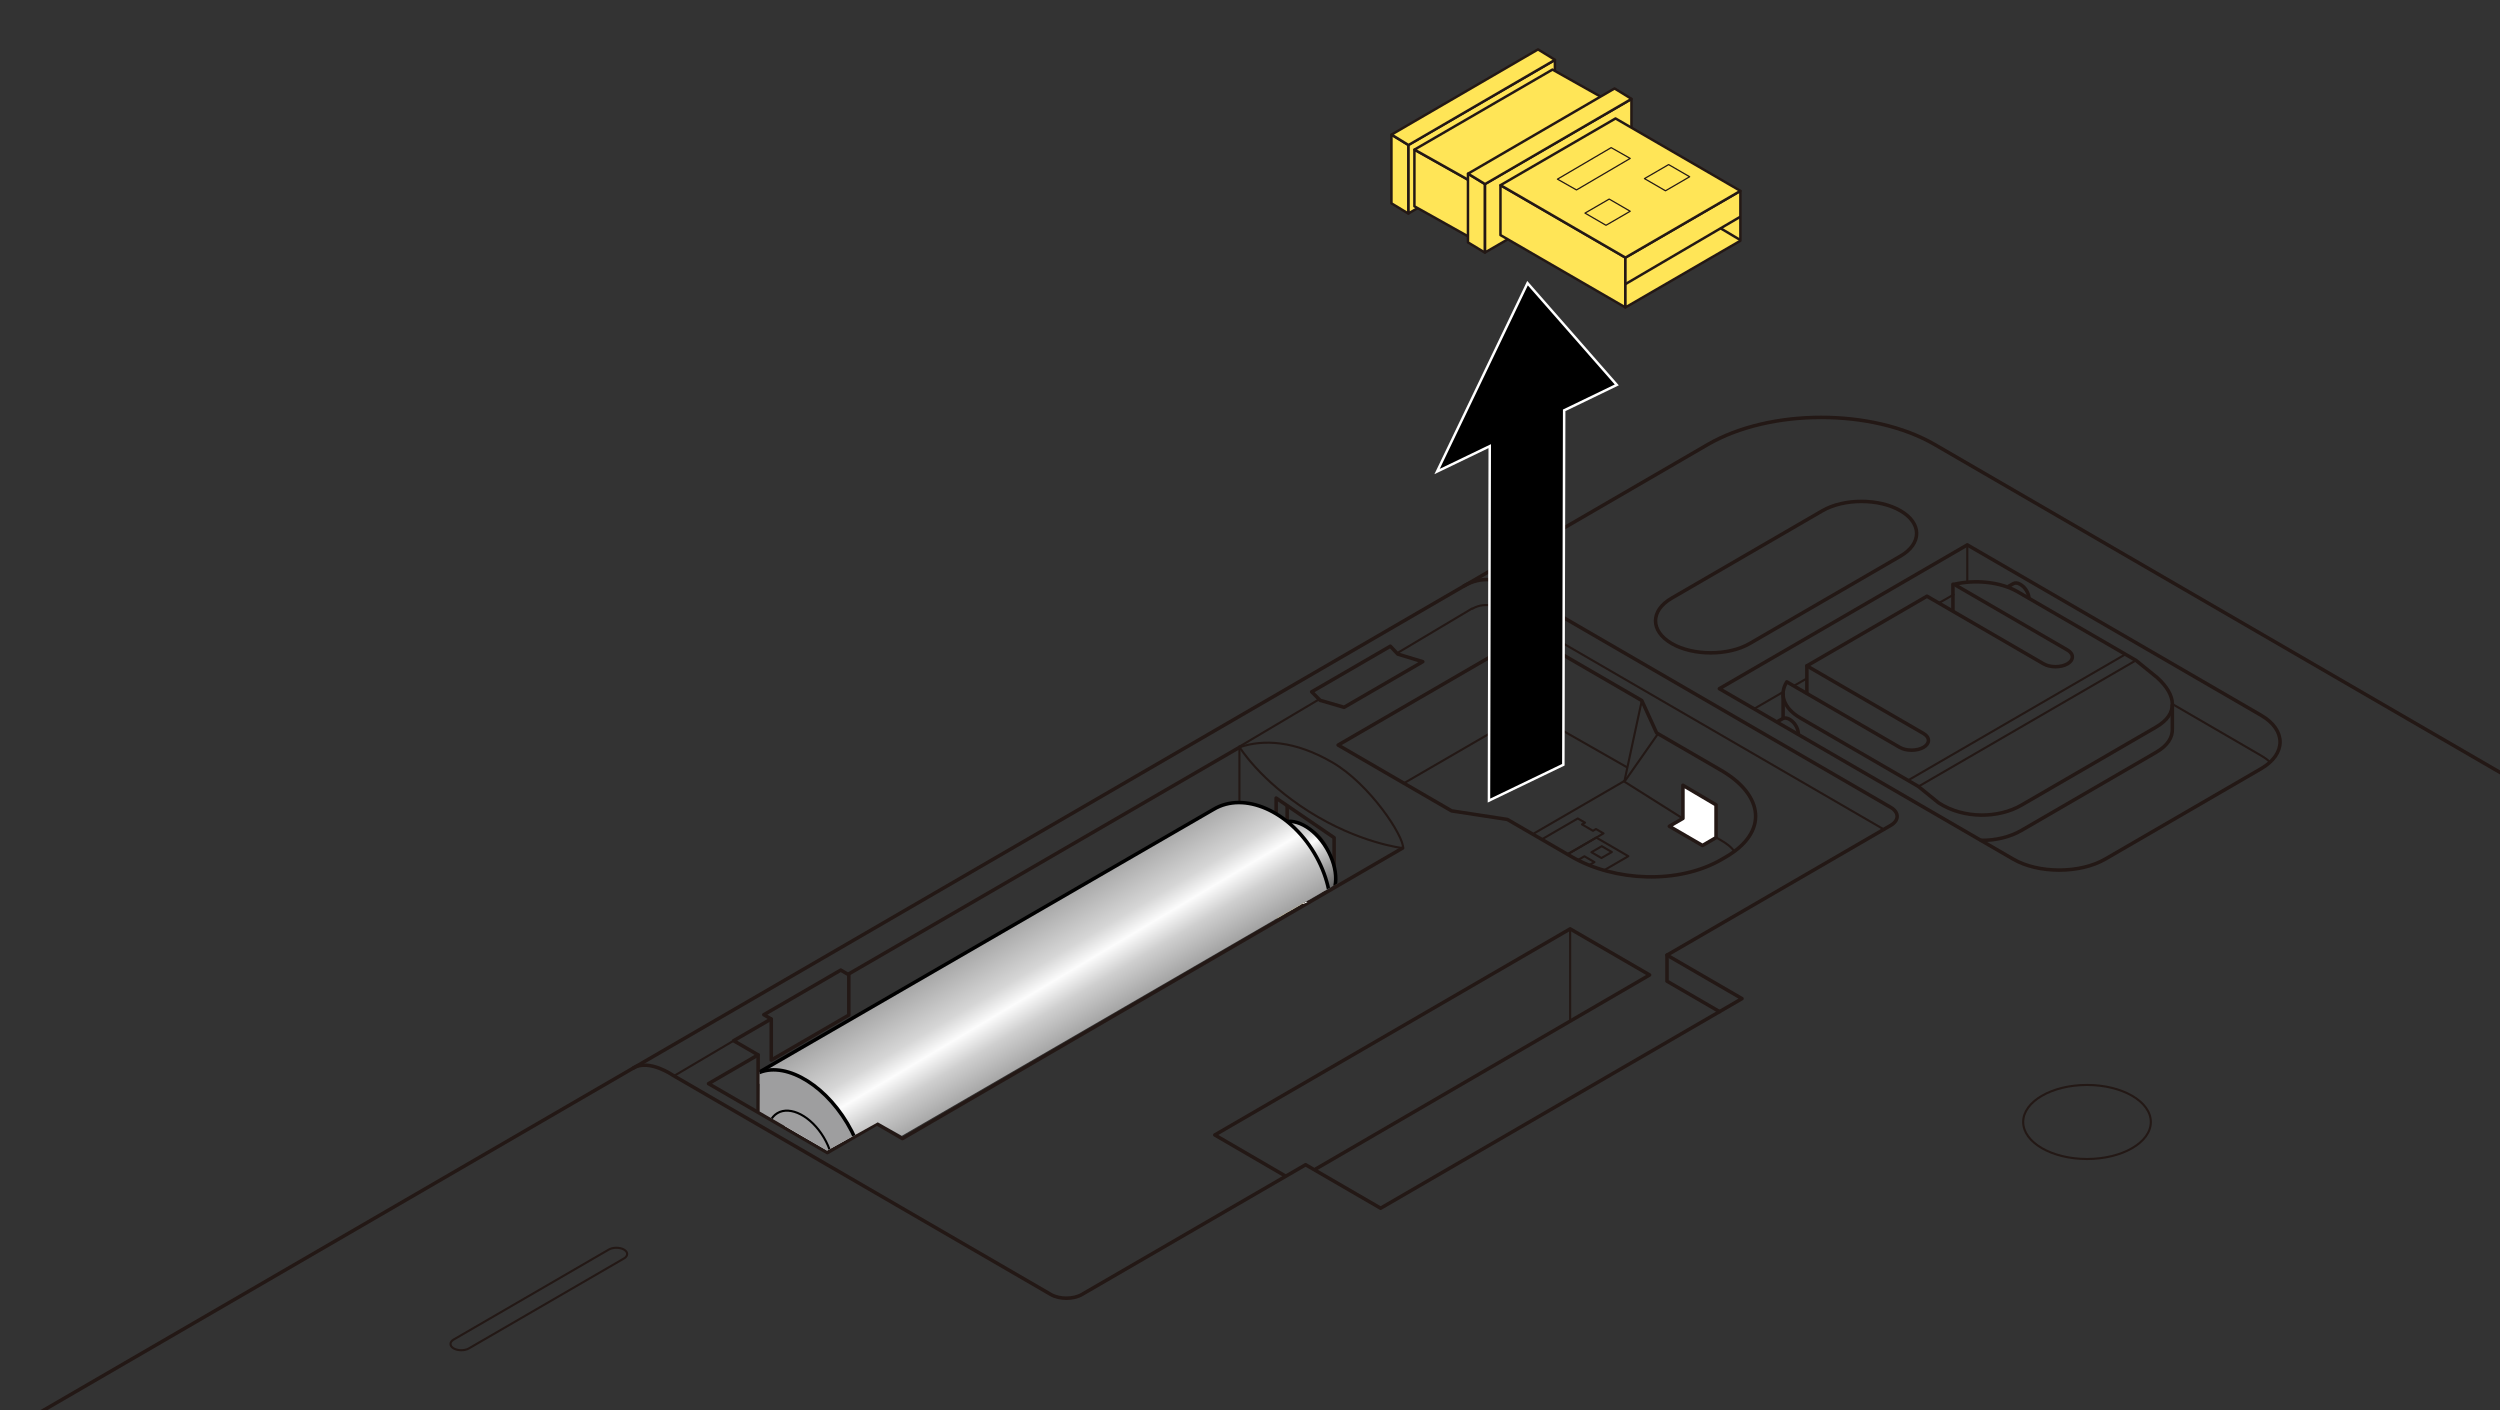 <?xml version="1.0" encoding="utf-8"?>
<!-- Generator: Adobe Illustrator 28.0.0, SVG Export Plug-In . SVG Version: 6.00 Build 0)  -->
<svg version="1.1" xmlns="http://www.w3.org/2000/svg" xmlns:xlink="http://www.w3.org/1999/xlink" x="0px" y="0px"
	 viewBox="0 0 500 282" enable-background="new 0 0 500 282" xml:space="preserve">
<rect x="0" y="0" width="500" height="282" fill="#333333" stroke="none"/>
<g id="レイヤー_1">
</g>
<g id="レイヤー_12">
	<g>
		<g>
			
				<path fill="none" stroke="#231815" stroke-width="0.709" stroke-linecap="round" stroke-linejoin="round" stroke-miterlimit="10" d="
				M-5.843,290.498L341.541,88.91c12.487-7.242,32.92-7.242,45.407,0l198.424,115.086"/>
			
				<path fill="none" stroke="#231815" stroke-width="0.709" stroke-linecap="round" stroke-linejoin="round" stroke-miterlimit="10" d="
				M380.099,111.217l-30.14,17.481c-4.298,2.493-11.33,2.493-15.628,0l0,0c-4.298-2.493-4.298-6.572,0-9.064l30.14-17.481
				c4.298-2.493,11.33-2.493,15.628,0v0C384.397,104.645,384.397,108.724,380.099,111.217z"/>
			
				<path fill="none" stroke="#231815" stroke-width="0.709" stroke-linecap="round" stroke-linejoin="round" stroke-miterlimit="10" d="
				M343.87,137.737l58.753,34.077c5.068,2.939,13.361,2.939,18.429,0l31.158-18.072c5.068-2.939,5.068-7.749,0-10.689
				l-58.753-34.077L343.87,137.737z"/>
			
				<line fill="none" stroke="#231815" stroke-width="0.425" stroke-linecap="round" stroke-linejoin="round" stroke-miterlimit="10" x1="356.641" y1="138.388" x2="350.818" y2="141.766"/>
			
				<line fill="none" stroke="#231815" stroke-width="0.425" stroke-linecap="round" stroke-linejoin="round" stroke-miterlimit="10" x1="361.375" y1="135.685" x2="358.777" y2="137.169"/>
			
				<line fill="none" stroke="#231815" stroke-width="0.425" stroke-linecap="round" stroke-linejoin="round" stroke-miterlimit="10" x1="390.721" y1="118.924" x2="387.762" y2="120.614"/>
			
				<path fill="none" stroke="#231815" stroke-width="0.425" stroke-linecap="round" stroke-linejoin="round" stroke-miterlimit="10" d="
				M454.019,152.427c-0.507-0.467-1.11-0.909-1.809-1.315l-17.739-10.307"/>
			
				<path fill="none" stroke="#231815" stroke-width="0.709" stroke-linecap="round" stroke-linejoin="round" stroke-miterlimit="10" d="
				M390.82,116.858l22.667,13.147c1.311,0.76,1.311,2.005,0,2.765c-1.311,0.76-3.456,0.76-4.767,0l-23.326-13.529l-24.019,13.931
				l23.326,13.529c1.311,0.76,1.311,2.005,0,2.765c-1.311,0.76-3.456,0.76-4.767,0l-22.574-13.093
				c-1.554,2.421-0.671,5.261,2.67,7.198l23.612,13.695l4.077,3.302c5.07,3.281,12.025,3.101,16.586,0.455l26.901-15.603
				c4.561-2.645,4.056-6.405,0.274-9.862l-4.261-3.463l-23.702-13.747C400.1,116.367,395.055,115.871,390.82,116.858z"/>
			
				<path fill="none" stroke="#231815" stroke-width="0.709" stroke-linecap="round" stroke-linejoin="round" stroke-miterlimit="10" d="
				M396.202,168.069c2.943,0.034,5.821-0.672,8.102-1.995l26.901-15.603c2.327-1.349,3.335-2.989,3.263-4.73v-4.735"/>
			
				<line fill="none" stroke="#231815" stroke-width="0.425" stroke-linecap="round" stroke-linejoin="round" stroke-miterlimit="10" x1="381.594" y1="156.079" x2="424.988" y2="130.911"/>
			
				<line fill="none" stroke="#231815" stroke-width="0.425" stroke-linecap="round" stroke-linejoin="round" stroke-miterlimit="10" x1="383.656" y1="157.321" x2="427.049" y2="132.153"/>
			
				<ellipse fill="none" stroke="#231815" stroke-width="0.425" stroke-linecap="round" stroke-linejoin="round" stroke-miterlimit="10" cx="417.402" cy="224.395" rx="12.765" ry="7.404"/>
			
				<path fill="none" stroke="#231815" stroke-width="0.425" stroke-linecap="round" stroke-linejoin="round" stroke-miterlimit="10" d="
				M124.802,251.689l-31.02,17.992c-0.839,0.487-2.212,0.487-3.051,0l0,0c-0.839-0.487-0.839-1.283,0-1.77l31.02-17.992
				c0.839-0.487,2.212-0.487,3.051,0h0C125.641,250.406,125.641,251.202,124.802,251.689z"/>
			
				<path fill="none" stroke="#231815" stroke-width="0.425" stroke-linecap="round" stroke-linejoin="round" stroke-miterlimit="10" d="
				M289.248,319.637l-40.237,23.338c-10.646,6.175-28.066,6.175-38.712,0l0,0c-10.646-6.174-10.646-16.278,0-22.453l40.237-23.338
				c10.646-6.175,28.066-6.175,38.712,0l0,0C299.893,303.359,299.893,313.462,289.248,319.637z"/>
			
				<path fill="none" stroke="#231815" stroke-width="0.709" stroke-linecap="round" stroke-linejoin="round" stroke-miterlimit="10" d="
				M126.664,213.592c3.163-1.836,7.87,1.435,7.87,1.435l75.644,43.874c1.702,0.987,4.488,0.987,6.191,0l44.754-25.957l14.999,8.699
				l72.275-41.919l-14.999-8.699l44.754-25.957c1.702-0.987,1.702-2.603,0-3.591l-76.684-44.477
				c-1.716-0.995-5.027-1.93-8.714,0.209"/>
			
				<path fill="none" stroke="#231815" stroke-width="0.425" stroke-linecap="round" stroke-linejoin="round" stroke-miterlimit="10" d="
				M376.756,165.875l-75.289-43.668c-1.135-0.658-4.337-2.055-6.977-0.466"/>
			
				<polyline fill="none" stroke="#231815" stroke-width="0.709" stroke-linecap="round" stroke-linejoin="round" stroke-miterlimit="10" points="
				343.906,202.327 333.397,196.232 333.397,191.023 			"/>
			
				<polyline fill="none" stroke="#231815" stroke-width="0.709" stroke-linecap="round" stroke-linejoin="round" stroke-miterlimit="10" points="
				247.924,149.446 169.611,194.868 168.149,194.02 152.766,202.942 154.228,203.79 146.727,208.14 151.621,210.979 
				141.705,216.731 165.479,230.52 175.395,224.768 180.48,227.718 280.501,169.618 			"/>
			
				<polygon fill="none" stroke="#231815" stroke-width="0.709" stroke-linecap="round" stroke-linejoin="round" stroke-miterlimit="10" points="
				284.551,132.334 268.818,141.459 264.023,140.064 262.339,138.366 278.072,129.241 279.556,130.823 			"/>
			
				<path fill="none" stroke="#231815" stroke-width="0.425" stroke-linecap="round" stroke-linejoin="round" stroke-miterlimit="10" d="
				M280.626,169.633c0.127-2.433-6.667-12.813-14.167-17.163c-7.501-4.35-13.775-4.655-18.535-3.024c0,0,4.057,6.647,13.819,12.83
				C271.856,168.681,280.626,169.633,280.626,169.633z"/>
			
				<polyline fill="none" stroke="#231815" stroke-width="0.709" stroke-linecap="round" stroke-linejoin="round" stroke-miterlimit="10" points="
				257.055,235.189 242.962,226.993 314.029,185.774 329.92,194.991 263.183,233.779 			"/>
			
				<polyline fill="none" stroke="#231815" stroke-width="0.709" stroke-linecap="round" stroke-linejoin="round" stroke-miterlimit="10" points="
				169.758,194.921 169.758,203.023 154.248,212.019 154.248,203.826 			"/>
			
				<line fill="none" stroke="#231815" stroke-width="0.425" stroke-linecap="round" stroke-linejoin="round" stroke-miterlimit="10" x1="146.727" y1="208.14" x2="135.008" y2="215.065"/>
			
				<line fill="none" stroke="#231815" stroke-width="0.425" stroke-linecap="round" stroke-linejoin="round" stroke-miterlimit="10" x1="247.82" y1="149.357" x2="263.788" y2="139.883"/>
			
				<line fill="none" stroke="#231815" stroke-width="0.425" stroke-linecap="round" stroke-linejoin="round" stroke-miterlimit="10" x1="279.681" y1="130.484" x2="294.387" y2="121.716"/>
			
				<path fill="none" stroke="#231815" stroke-width="0.709" stroke-linecap="round" stroke-linejoin="round" stroke-miterlimit="10" d="
				M345.144,171.41c8.581-4.977,7.628-12.388-0.953-17.365l-12.872-7.466l-2.956-6.47l-22.693-13.162l-38.044,22.066l22.693,13.162
				l11.156,1.714l12.872,7.466c8.581,4.977,21.358,5.53,29.94,0.553L345.144,171.41z"/>
			
				<path fill="none" stroke="#231815" stroke-width="0.425" stroke-linecap="round" stroke-linejoin="round" stroke-miterlimit="10" d="
				M346.866,170.287c-0.621-0.915-1.583-1.605-2.826-2.326l-0.558-0.324"/>
			
				<polyline fill="none" stroke="#231815" stroke-width="0.425" stroke-linecap="round" stroke-linejoin="round" stroke-miterlimit="10" points="
				325.353,153.431 305.67,142.206 280.718,156.678 			"/>
			
				<line fill="none" stroke="#231815" stroke-width="0.425" stroke-linecap="round" stroke-linejoin="round" stroke-miterlimit="10" x1="336.563" y1="163.696" x2="324.768" y2="156.257"/>
			
				<polygon fill="#FFFFFF" stroke="#231815" stroke-width="0.709" stroke-linecap="round" stroke-linejoin="round" stroke-miterlimit="10" points="
				343.211,160.967 343.211,167.523 340.494,169.099 333.867,165.256 336.584,163.68 336.584,157.057 			"/>
			
				<line fill="none" stroke="#231815" stroke-width="0.425" stroke-linecap="round" stroke-linejoin="round" stroke-miterlimit="10" x1="331.605" y1="146.745" x2="325.033" y2="156.13"/>
			<g>
				
					<polyline fill="none" stroke="#231815" stroke-width="0.425" stroke-linecap="round" stroke-linejoin="round" stroke-miterlimit="10" points="
					313.617,170.787 319.253,167.518 325.666,171.238 320.94,173.979 				"/>
				
					<polyline fill="none" stroke="#231815" stroke-width="0.425" stroke-linecap="round" stroke-linejoin="round" stroke-miterlimit="10" points="
					315.688,171.949 316.881,171.257 318.885,172.42 317.989,172.94 				"/>
				
					<polygon fill="none" stroke="#231815" stroke-width="0.425" stroke-linecap="round" stroke-linejoin="round" stroke-miterlimit="10" points="
					322.359,170.405 320.288,171.606 318.284,170.444 320.355,169.242 				"/>
				
					<polyline fill="none" stroke="#231815" stroke-width="0.425" stroke-linecap="round" stroke-linejoin="round" stroke-miterlimit="10" points="
					313.542,170.831 320.701,166.678 319.198,165.806 318.593,166.157 316.392,164.88 316.997,164.53 315.557,163.694 
					308.467,167.806 				"/>
			</g>
			
				<line fill="none" stroke="#231815" stroke-width="0.425" stroke-linecap="round" stroke-linejoin="round" stroke-miterlimit="10" x1="393.457" y1="108.976" x2="393.457" y2="116.474"/>
			
				<line fill="none" stroke="#231815" stroke-width="0.709" stroke-linecap="round" stroke-linejoin="round" stroke-miterlimit="10" x1="390.586" y1="122.124" x2="390.586" y2="116.858"/>
			
				<line fill="none" stroke="#231815" stroke-width="0.709" stroke-linecap="round" stroke-linejoin="round" stroke-miterlimit="10" x1="361.375" y1="133.172" x2="361.375" y2="138.582"/>
			
				<line fill="none" stroke="#231815" stroke-width="0.709" stroke-linecap="round" stroke-linejoin="round" stroke-miterlimit="10" x1="356.622" y1="138.849" x2="356.622" y2="143.588"/>
			
				<path fill="none" stroke="#231815" stroke-width="0.709" stroke-linecap="round" stroke-linejoin="round" stroke-miterlimit="10" d="
				M405.802,119.575c-0.136-1.131-0.828-2.176-1.778-2.722c-0.525-0.302-1.001-0.329-1.346-0.128l-0.908,0.51"/>
			
				<path fill="none" stroke="#231815" stroke-width="0.709" stroke-linecap="round" stroke-linejoin="round" stroke-miterlimit="10" d="
				M359.663,146.575c-0.136-1.131-0.828-2.176-1.778-2.722c-0.525-0.302-1.001-0.329-1.346-0.128l-0.908,0.51"/>
			
				<ellipse transform="matrix(0.866 -0.5 0.5 0.866 -50.771 153.471)" fill="none" stroke="#231815" stroke-width="0.425" stroke-linecap="round" stroke-linejoin="round" stroke-miterlimit="10" cx="260.996" cy="171.476" rx="1.553" ry="2.677"/>
			
				<ellipse transform="matrix(0.866 -0.5 0.5 0.866 -50.13 153.993)" fill="none" stroke="#231815" stroke-width="0.425" stroke-linecap="round" stroke-linejoin="round" stroke-miterlimit="10" cx="262.289" cy="170.54" rx="3.22" ry="5.551"/>
			
				<line fill="none" stroke="#231815" stroke-width="0.425" stroke-linecap="round" stroke-linejoin="round" stroke-miterlimit="10" x1="314.029" y1="185.774" x2="314.029" y2="204.069"/>
			
				<line fill="none" stroke="#231815" stroke-width="0.425" stroke-linecap="round" stroke-linejoin="round" stroke-miterlimit="10" x1="305.67" y1="126.947" x2="305.67" y2="142.206"/>
			
				<polyline fill="none" stroke="#231815" stroke-width="0.425" stroke-linecap="round" stroke-linejoin="round" stroke-miterlimit="10" points="
				328.363,140.109 324.892,156.186 306.898,166.622 			"/>
			
				<path fill="none" stroke="#231815" stroke-width="0.425" stroke-linecap="round" stroke-linejoin="round" stroke-miterlimit="10" d="
				M247.887,149.35v15.745c0,9.069,6.174,16.208,9.726,17.886"/>
			
				<line fill="none" stroke="#231815" stroke-width="0.709" stroke-linecap="round" stroke-linejoin="round" stroke-miterlimit="10" x1="151.621" y1="210.979" x2="151.621" y2="222.152"/>
			
				<polyline fill="none" stroke="#231815" stroke-width="0.709" stroke-linecap="round" stroke-linejoin="round" stroke-miterlimit="10" points="
				255.224,181.053 255.224,159.612 266.82,167.534 266.82,177.379 			"/>
			
				<line fill="none" stroke="#231815" stroke-width="0.709" stroke-linecap="round" stroke-linejoin="round" stroke-miterlimit="10" x1="257.428" y1="161.265" x2="257.428" y2="182.334"/>
			
				<line fill="none" stroke="#231815" stroke-width="0.709" stroke-linecap="round" stroke-linejoin="round" stroke-miterlimit="10" x1="257.538" y1="173.524" x2="264.867" y2="178.592"/>
			
				<polygon fill="#FFFFFF" stroke="#231815" stroke-width="0.425" stroke-linecap="round" stroke-linejoin="round" stroke-miterlimit="10" points="
				260.664,181.025 256.696,178.395 256.696,177.114 261.936,180.473 			"/>
		</g>
		<g>
			<defs>
				<polygon id="SVGID_1_" points="270.978,174.644 180.353,227.167 175.562,224.465 165.407,230.115 151.935,222.294 
					151.976,207.226 246.145,155.48 267.36,158.896 				"/>
			</defs>
			<clipPath id="SVGID_00000154421068253470305180000000286168352714296236_">
				<use xlink:href="#SVGID_1_"  overflow="visible"/>
			</clipPath>
			<g clip-path="url(#SVGID_00000154421068253470305180000000286168352714296236_)">
				<g>
					
						<linearGradient id="SVGID_00000036935705608581546940000008468337225277645209_" gradientUnits="userSpaceOnUse" x1="1322.736" y1="200.441" x2="1313.594" y2="213.901" gradientTransform="matrix(-0.995 -0.096 -0.096 0.995 1591.343 91.815)">
						<stop  offset="0" style="stop-color:#A1A1A1"/>
						<stop  offset="0.3" style="stop-color:#D6D6D6"/>
						<stop  offset="0.417" style="stop-color:#FCFCFC"/>
						<stop  offset="0.552" style="stop-color:#CFCFCF"/>
						<stop  offset="1" style="stop-color:#6B6B6B"/>
					</linearGradient>
					<path fill="url(#SVGID_00000036935705608581546940000008468337225277645209_)" stroke="#000000" stroke-width="0.709" d="
						M251.184,167.656l4.834-2.885c2.604-1.551,6.761,0.622,9.279,4.847c2.52,4.228,2.458,8.918-0.147,10.465l-5.951,3.549"/>
					
						<linearGradient id="SVGID_00000013160208068612235460000008344609523170379438_" gradientUnits="userSpaceOnUse" x1="1315.591" y1="212.26" x2="1329.364" y2="212.26" gradientTransform="matrix(-0.995 -0.096 -0.096 0.995 1591.343 91.815)">
						<stop  offset="0" style="stop-color:#FDE39B"/>
						<stop  offset="1" style="stop-color:#FCD039"/>
					</linearGradient>
					<path fill="url(#SVGID_00000013160208068612235460000008344609523170379438_)" stroke="#000000" stroke-width="0.709" d="
						M249.876,178.822c2.523,4.222,6.677,6.39,9.278,4.834c2.603-1.549,2.668-6.232,0.147-10.465
						c-2.522-4.228-6.673-6.397-9.276-4.849C247.419,169.9,247.354,174.585,249.876,178.822z"/>
				</g>
				<g>
					
						<linearGradient id="SVGID_00000077288684021716234070000005947740740142473876_" gradientUnits="userSpaceOnUse" x1="1374.434" y1="225.273" x2="1353.356" y2="253.969" gradientTransform="matrix(-0.995 -0.096 -0.096 0.995 1591.343 91.815)">
						<stop  offset="0" style="stop-color:#A1A1A1"/>
						<stop  offset="0.3" style="stop-color:#D6D6D6"/>
						<stop  offset="0.417" style="stop-color:#FCFCFC"/>
						<stop  offset="0.552" style="stop-color:#CFCFCF"/>
						<stop  offset="1" style="stop-color:#6B6B6B"/>
					</linearGradient>
					<path fill="url(#SVGID_00000077288684021716234070000005947740740142473876_)" stroke="#000000" stroke-width="0.709" d="
						M150.91,214.973l91.82-53.112c6.071-3.623,15.084,0.294,20.126,8.756c5.043,8.46,4.21,18.247-1.86,21.868l-91.822,53.113"/>
					<path fill="#9E9E9F" stroke="#000000" stroke-width="0.709" d="M150.614,235.903c5.042,8.464,13.354,12.803,18.56,9.695
						c5.207-3.098,5.335-12.465,0.291-20.934c-5.045-8.454-13.35-12.796-18.554-9.691
						C145.701,218.08,145.575,227.451,150.614,235.903z"/>
					<path fill="none" stroke="#000000" stroke-width="0.425" d="M155.328,233.095c2.521,4.232,6.677,6.402,9.28,4.847
						c2.603-1.549,2.668-6.232,0.145-10.467c-2.522-4.227-6.675-6.398-9.277-4.846C152.871,224.183,152.808,228.869,155.328,233.095
						z"/>
				</g>
			</g>
		</g>
	</g>
	<g>
		<g>
			<g>
				<g>
					<polygon fill="#FFE557" stroke="#231815" stroke-width="0.5" stroke-linejoin="round" points="281.672,42.718 278.286,40.663 
						278.286,26.942 281.672,28.996 					"/>
					<polygon fill="#FFE557" stroke="#231815" stroke-width="0.5" stroke-linejoin="round" points="310.98,25.716 281.703,42.684 
						281.703,28.963 310.98,11.994 					"/>
					<polygon fill="#FFE557" stroke="#231815" stroke-width="0.5" stroke-linejoin="round" points="278.305,26.92 281.701,29.007 
						310.998,11.968 307.603,9.881 					"/>
				</g>
				<g>
					<polygon fill="#FFE557" stroke="#231815" stroke-width="0.5" stroke-linejoin="round" points="294.356,47.687 282.881,41.258 
						282.881,29.942 294.356,36.37 					"/>
					<polygon fill="#FFFFFF" stroke="#231815" stroke-width="0.5" stroke-linejoin="round" points="321.96,31.719 294.388,47.653 
						294.388,36.337 321.96,20.402 					"/>
					<polygon fill="#FFE557" stroke="#231815" stroke-width="0.5" stroke-linejoin="round" points="282.899,29.92 294.385,36.382 
						321.978,20.376 310.494,13.916 					"/>
				</g>
				<g>
					<polygon fill="#FFE557" stroke="#231815" stroke-width="0.5" stroke-linejoin="round" points="296.979,50.53 293.594,48.475 
						293.594,34.754 296.979,36.807 					"/>
					<polygon fill="#FFE557" stroke="#231815" stroke-width="0.5" stroke-linejoin="round" points="326.287,33.528 297.011,50.496 
						297.011,36.775 326.287,19.805 					"/>
					<polygon fill="#FFE557" stroke="#231815" stroke-width="0.5" stroke-linejoin="round" points="293.612,34.731 297.008,36.819 
						326.305,19.779 322.911,17.693 					"/>
				</g>
			</g>
			<g>
				<polygon fill="#FFE557" stroke="#231815" stroke-width="0.5" stroke-linejoin="round" points="325.063,61.475 300.092,47.016 
					300.092,37.049 325.063,51.508 				"/>
				<polygon fill="#FFE557" stroke="#231815" stroke-width="0.5" stroke-linejoin="round" points="325.084,61.487 348.077,48.15 
					348.077,38.183 325.084,51.52 				"/>
				<polygon fill="#FFE557" stroke="#231815" stroke-width="0.5" stroke-linejoin="round" points="300.109,37.031 325.084,51.518 
					348.079,38.18 323.104,23.692 				"/>
				<polygon fill="none" stroke="#231815" stroke-width="0.25" stroke-linejoin="round" points="333.096,38.157 328.892,35.722 
					333.724,32.916 337.93,35.351 				"/>
				<polygon fill="none" stroke="#231815" stroke-width="0.25" stroke-linejoin="round" points="321.199,45.057 316.997,42.621 
					321.837,39.814 326.038,42.251 				"/>
				<polygon fill="none" stroke="#231815" stroke-width="0.25" stroke-linejoin="round" points="315.295,37.989 311.487,35.832 
					322.232,29.527 326.038,31.683 				"/>
				
					<line fill="#FFFFFF" stroke="#231815" stroke-width="0.5" stroke-linejoin="round" x1="325.084" y1="56.819" x2="348.077" y2="43.338"/>
				
					<line fill="#FFFFFF" stroke="#231815" stroke-width="0.5" stroke-linejoin="round" x1="348.077" y1="48.017" x2="344.116" y2="45.66"/>
			</g>
		</g>
		<g>
			<polygon stroke="#FFFFFF" stroke-width="0.5" points="312.834,82.068 323.356,76.983 305.506,56.63 287.413,94.306 
				297.951,89.23 297.791,160.118 312.668,152.951 			"/>
		</g>
	</g>
	<g>
	</g>
	<g>
	</g>
	<g>
	</g>
	<g>
	</g>
	<g>
	</g>
	<g>
	</g>
	<g>
	</g>
	<g>
	</g>
	<g>
	</g>
	<g>
	</g>
	<g>
	</g>
</g>
</svg>

